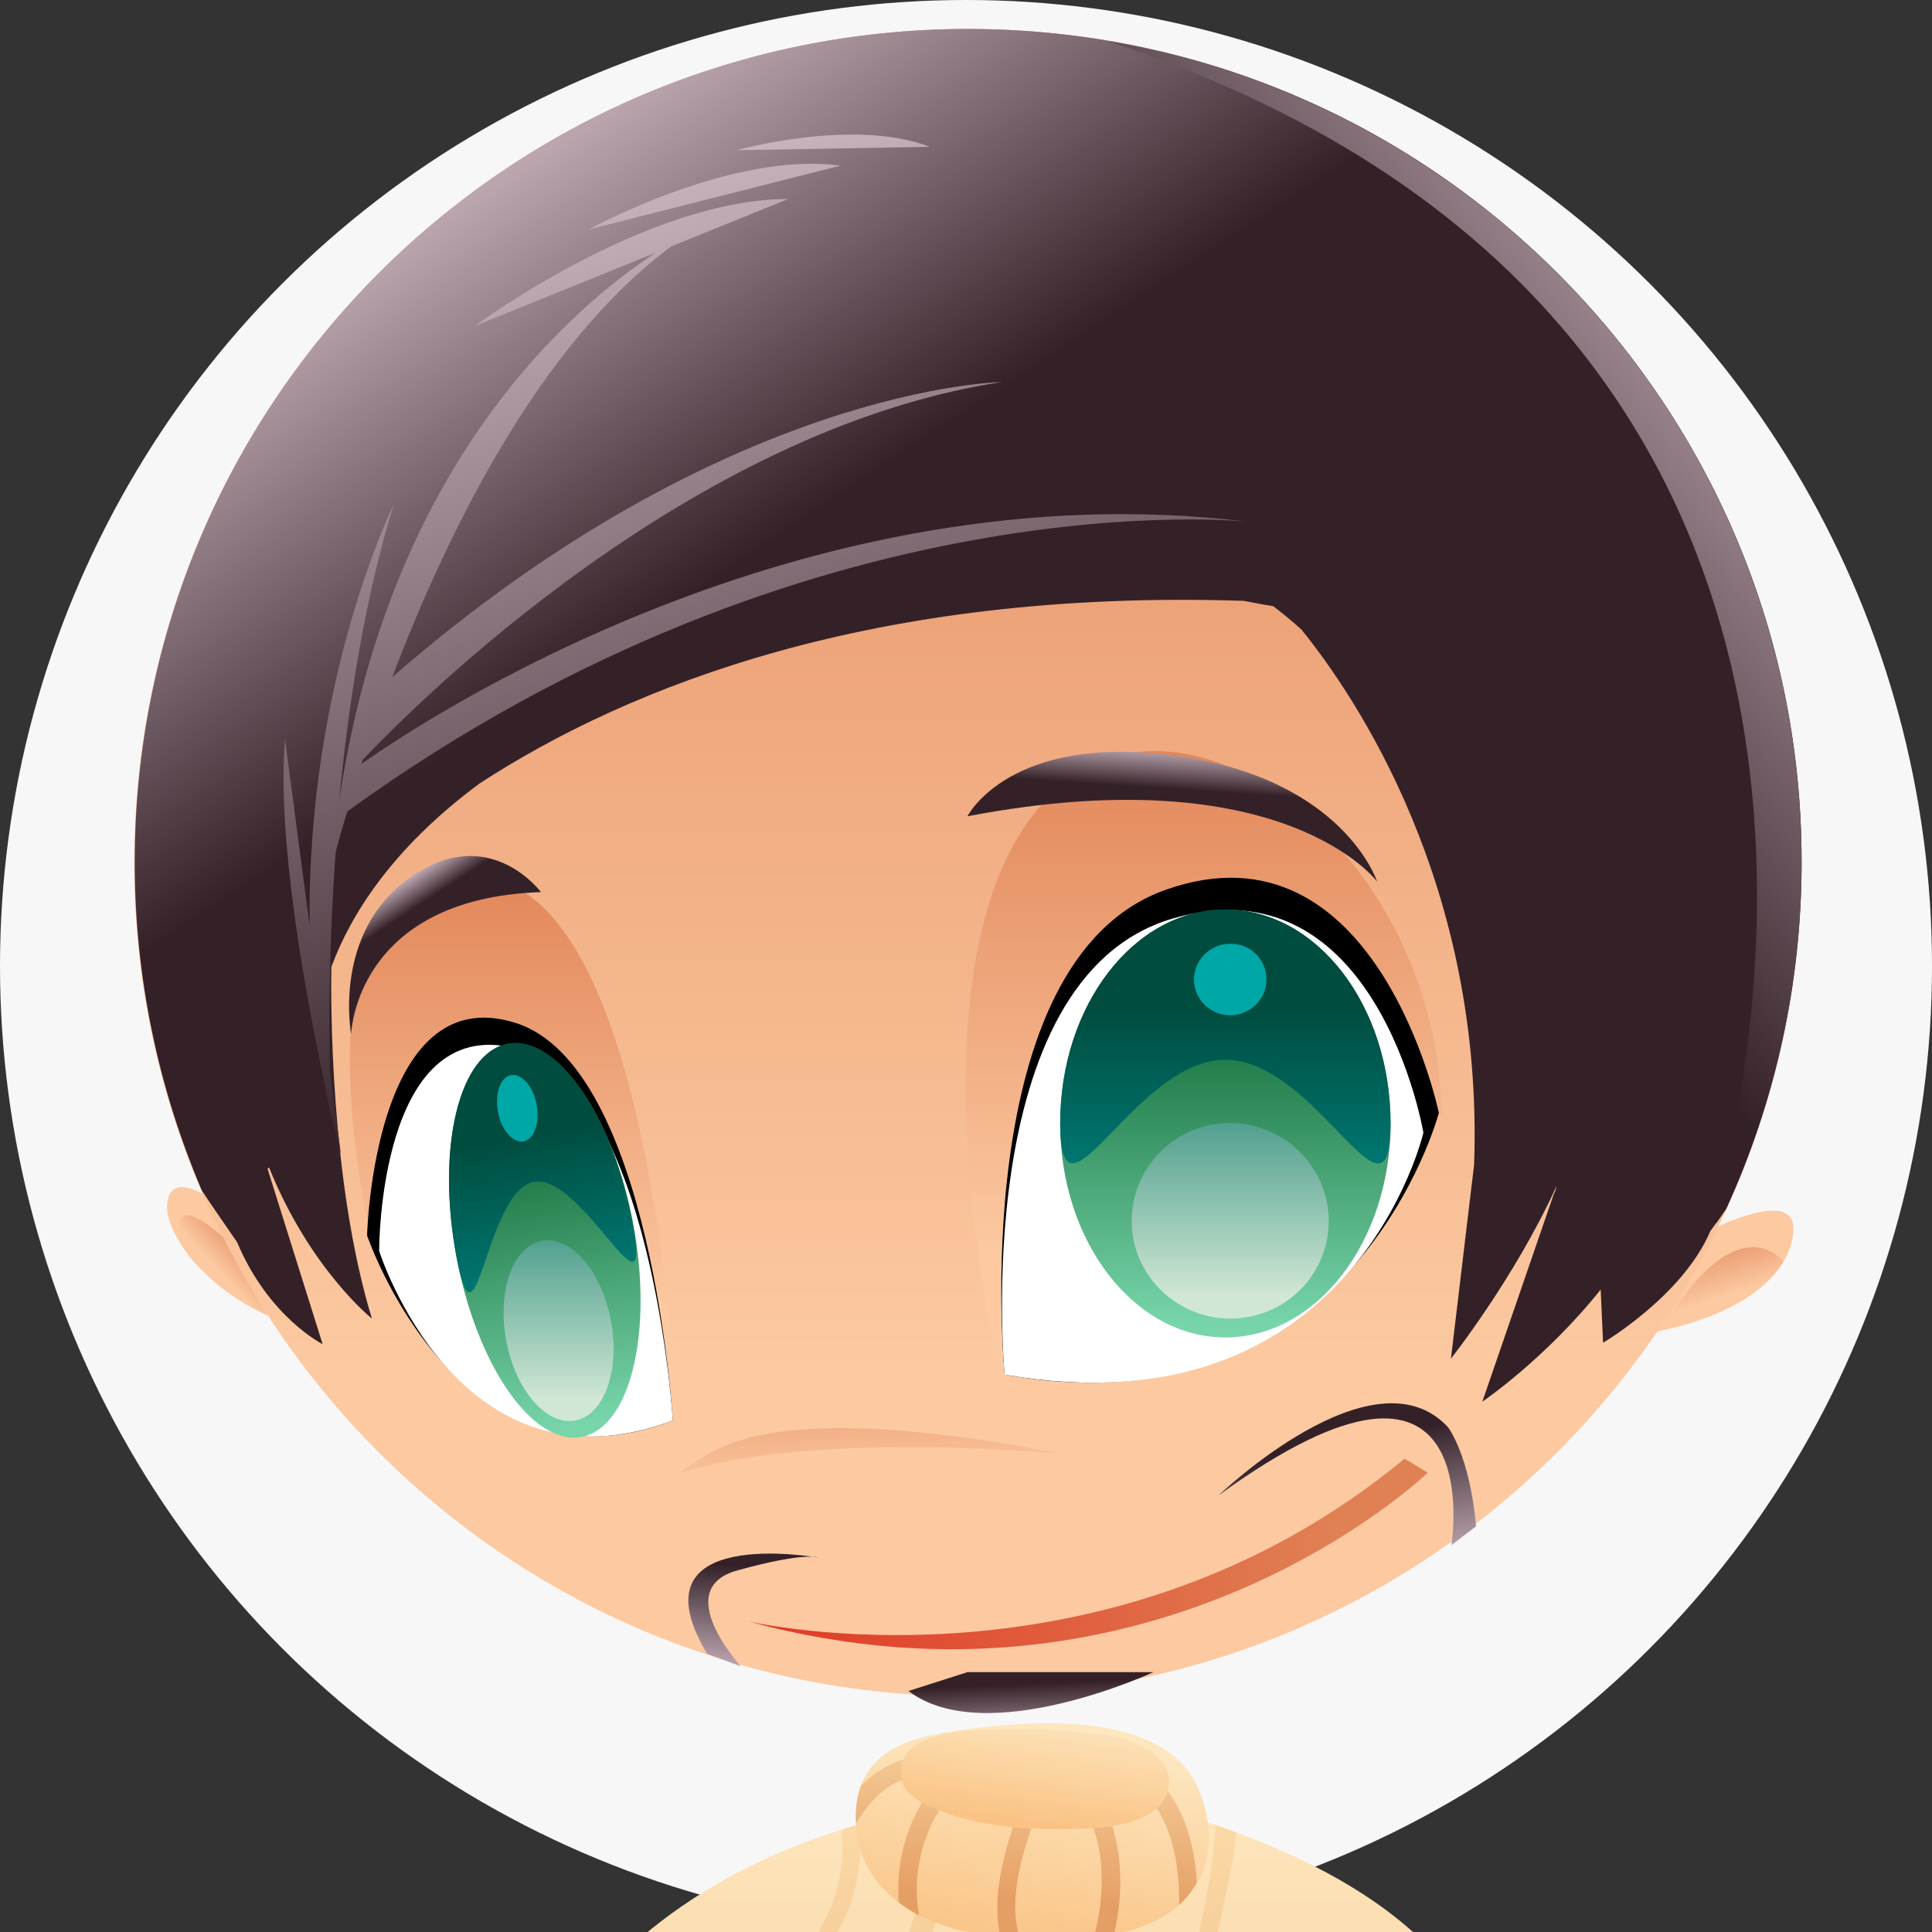 <?xml version="1.0" encoding="utf-8"?>
<!-- Generator: Adobe Illustrator 27.5.0, SVG Export Plug-In . SVG Version: 6.00 Build 0)  -->
<svg version="1.1" id="Layer_1" xmlns="http://www.w3.org/2000/svg" xmlns:xlink="http://www.w3.org/1999/xlink" x="0px" y="0px"
	 viewBox="0 0 400 400" enable-background="new 0 0 400 400" xml:space="preserve">
<rect x="0" y="0" width="400" height="400" fill="#333333" stroke="none"/>
<circle fill="#F7F7F7" cx="200" cy="200" r="200"/>
<g>
	<g>
		<g>
			<g>
				<linearGradient id="SVGID_1_" gradientUnits="userSpaceOnUse" x1="296.966" y1="662.046" x2="296.966" y2="620.37">
					<stop  offset="0" style="stop-color:#D8C2CC"/>
					<stop  offset="1" style="stop-color:#342128"/>
				</linearGradient>
				<path fill="url(#SVGID_1_)" d="M329.5,625.4l-0.4,5.8c0,0-30.8,8.3-64.6-6l0.4-5.8l18.4-5.3L329.5,625.4z"/>
				
					<linearGradient id="SVGID_00000076580901063360046130000006696357851662078385_" gradientUnits="userSpaceOnUse" x1="-922.713" y1="559.305" x2="-922.713" y2="590.615" gradientTransform="matrix(-0.998 -6.340000e-02 -6.340000e-02 0.998 -586.57 -21.448)">
					<stop  offset="0" style="stop-color:#FCDEAC"/>
					<stop  offset="1" style="stop-color:#E59E64"/>
				</linearGradient>
				<path fill="url(#SVGID_00000076580901063360046130000006696357851662078385_)" d="M297.8,596.4c0,0,18,10.8,31.6,29
					c0,0-32,7-64.6-5.4c0,0-0.2-6.4,2.9-15.9L297.8,596.4z"/>
				<g>
					
						<linearGradient id="SVGID_00000170991701204395478760000006627206543132166529_" gradientUnits="userSpaceOnUse" x1="-900.549" y1="590.467" x2="-900.549" y2="610.432" gradientTransform="matrix(-1 -2.310000e-02 -2.320000e-02 1 -580.921 -9.543)">
						<stop  offset="0" style="stop-color:#CEA67B"/>
						<stop  offset="1" style="stop-color:#8C5535"/>
					</linearGradient>
					<path fill="url(#SVGID_00000170991701204395478760000006627206543132166529_)" d="M292.2,612c3.2-4.4,9.3-8.5,14.9-7.2
						c1.4,0.4,2.1-1.9,0.7-2.2c-6.7-1.7-13.7,2.9-17.6,8.2C289.3,612,291.3,613.2,292.2,612z M296.5,615.4c-0.9,1.2,1.1,2.4,2,1.2
						c3.2-4.4,9.3-8.5,14.9-7.2c1.4,0.4,2.1-1.8,0.7-2.2C307.3,605.6,300.3,610.1,296.5,615.4z M302.5,620.1c-0.9,1.2,1.1,2.4,2,1.2
						c3.2-4.4,9.3-8.5,14.9-7.2c1.4,0.4,2.1-1.9,0.7-2.2C313.3,610.3,306.3,614.8,302.5,620.1z"/>
					
						<linearGradient id="SVGID_00000180355496295263994780000004202047549830482578_" gradientUnits="userSpaceOnUse" x1="305.755" y1="648.432" x2="305.755" y2="606.855">
						<stop  offset="0" style="stop-color:#D8C2CC"/>
						<stop  offset="1" style="stop-color:#342128"/>
					</linearGradient>
					<path fill="url(#SVGID_00000180355496295263994780000004202047549830482578_)" d="M292.5,609.8c3.3-4.3,9.6-8.2,15.2-6.5
						c1.4,0.4,2.2-1.8,0.8-2.2c-6.7-1.9-13.8,2.3-17.9,7.4C289.7,609.7,291.6,611,292.5,609.8z M296.7,613.4c-0.9,1.2,1,2.5,1.9,1.3
						c3.3-4.3,9.6-8.2,15.2-6.6c1.4,0.4,2.2-1.8,0.8-2.2C307.9,604,300.7,608.3,296.7,613.4z M302.5,618.3c-0.9,1.2,1,2.5,1.9,1.3
						c3.3-4.3,9.6-8.2,15.2-6.5c1.4,0.4,2.2-1.8,0.8-2.2C313.7,608.9,306.5,613.1,302.5,618.3z"/>
				</g>
			</g>
			<g>
				
					<linearGradient id="SVGID_00000163769747003758639000000016278534484354875031_" gradientUnits="userSpaceOnUse" x1="120.332" y1="655.902" x2="120.332" y2="617.024">
					<stop  offset="0" style="stop-color:#D8C2CC"/>
					<stop  offset="1" style="stop-color:#342128"/>
				</linearGradient>
				<path fill="url(#SVGID_00000163769747003758639000000016278534484354875031_)" d="M87.9,619.5v5.8c0,0,30.2,10.3,64.9-1.9v-5.8
					l-18-6.4L87.9,619.5z"/>
				
					<linearGradient id="SVGID_00000018955592970050552920000003352492459198268313_" gradientUnits="userSpaceOnUse" x1="120.369" y1="591.36" x2="120.369" y2="622.67">
					<stop  offset="0" style="stop-color:#FCDEAC"/>
					<stop  offset="1" style="stop-color:#E59E64"/>
				</linearGradient>
				<path fill="url(#SVGID_00000018955592970050552920000003352492459198268313_)" d="M121.3,592.6c0,0-18.6,9.6-33.4,27
					c0,0,31.5,9,64.9-1.3c0,0,0.6-6.4-1.9-16.1L121.3,592.6z"/>
				<g>
					
						<linearGradient id="SVGID_00000178908796156579990220000015785442338511634599_" gradientUnits="userSpaceOnUse" x1="143.165" y1="580.189" x2="143.165" y2="600.154" gradientTransform="matrix(0.999 4.030000e-02 -4.030000e-02 0.999 -6.507 11.733)">
						<stop  offset="0" style="stop-color:#CEA67B"/>
						<stop  offset="1" style="stop-color:#8C5535"/>
					</linearGradient>
					<path fill="url(#SVGID_00000178908796156579990220000015785442338511634599_)" d="M128,607.4c-3.5-5.5-10.2-10.5-17-9.2
						c-1.5,0.3-0.9,2.5,0.5,2.3c5.7-1,11.5,3.5,14.4,8.1C126.8,609.8,128.8,608.7,128,607.4z M104.4,602.4c-1.5,0.3-0.9,2.5,0.5,2.3
						c5.7-1,11.6,3.5,14.4,8.1c0.8,1.3,2.8,0.2,2-1.1C118,606.1,111.2,601.2,104.4,602.4z M98.1,606.7c-1.5,0.3-0.9,2.5,0.5,2.2
						c5.7-1,11.6,3.5,14.4,8.1c0.8,1.3,2.8,0.2,2-1.1C111.7,610.4,105,605.4,98.1,606.7z"/>
					
						<linearGradient id="SVGID_00000024720832630172311800000010495748044729951910_" gradientUnits="userSpaceOnUse" x1="112.497" y1="644.342" x2="112.497" y2="602.572">
						<stop  offset="0" style="stop-color:#D8C2CC"/>
						<stop  offset="1" style="stop-color:#342128"/>
					</linearGradient>
					<path fill="url(#SVGID_00000024720832630172311800000010495748044729951910_)" d="M127.8,605.1c-3.7-5.4-10.6-10.1-17.4-8.6
						c-1.5,0.3-0.8,2.5,0.6,2.2c5.7-1.3,11.7,3,14.7,7.5C126.6,607.5,128.6,606.4,127.8,605.1z M104,601.1c-1.5,0.3-0.8,2.6,0.6,2.2
						c5.7-1.3,11.7,3,14.7,7.5c0.8,1.2,2.8,0.1,2-1.2C117.6,604.2,110.7,599.6,104,601.1z M97.9,605.6c-1.5,0.3-0.8,2.5,0.6,2.2
						c5.7-1.3,11.7,3,14.7,7.5c0.8,1.2,2.8,0.1,2-1.2C111.5,608.7,104.6,604.1,97.9,605.6z"/>
				</g>
			</g>
			
				<linearGradient id="SVGID_00000103222567159332425970000016380882574332049337_" gradientUnits="userSpaceOnUse" x1="210.002" y1="366.516" x2="210.002" y2="515.823">
				<stop  offset="0" style="stop-color:#FDE7C0"/>
				<stop  offset="1" style="stop-color:#FAC385"/>
			</linearGradient>
			<path fill="url(#SVGID_00000103222567159332425970000016380882574332049337_)" d="M316.1,440.4c-2.4-13.9-10.3-27.2-20.4-37.4
				c-10.9-11-25.3-18.2-39.6-23.6c-27.7-10.4-57.5-8.9-85.2,0.5c-25.9,8.8-49.7,25.9-61.2,51.4c-13.5,30.2-3.2,45.6,2.6,54.6
				c5.8,9,14.1,9,14.1,9s-1.9-16.6-1.9-16.7c-1-8.7-5.8-17.7-2.3-26.3c3.2-7.9,13-17,21.6-18c-6.9,25.9-10.3,53.3-10.3,53.3
				l7.7,24.4c0,0,42.4,7.7,47.5,6.4c5.1-1.3,52.7-6.4,52.7-6.4l41.1-15.4c0,0,0-20.5-14.1-75.8c-0.1-0.3-0.2-0.6-0.2-0.9
				c5.8,4.6,17.1,14.6,21.1,26.5c5.5,16.4-4.2,32.4-4.2,32.4s17,7.7,17,7.7c1.8,0.8,9.6-15.3,10.6-17.5
				C316.9,459.5,317.8,449.8,316.1,440.4z"/>
			
				<linearGradient id="SVGID_00000013164018289599262920000000276421090794370438_" gradientUnits="userSpaceOnUse" x1="204.284" y1="366.612" x2="204.284" y2="513.995">
				<stop  offset="0" style="stop-color:#FCDEAC"/>
				<stop  offset="1" style="stop-color:#E59E64"/>
			</linearGradient>
			<path fill="url(#SVGID_00000013164018289599262920000000276421090794370438_)" d="M202.6,439.8c1.4,8.4,2.3,15.6,0.9,24.1
				c-1.1,7.1-3.3,14-4.8,21c-2.3,10.9-1.7,21.3,2.8,31.3c1.3-0.2,2.6-0.3,4-0.5c-6.9-14.3-3.6-28.1,0-42.9
				c1.3-5.5,2.3-10.9,2.8-16.6c0.6-7.8-1.8-15.1-2.7-22.8c-1.5-13.9,3.1-27.8,6.1-41.2c1.5-6.7,2.4-13.4,2.4-20
				c-1.4,0-2.8,0.1-4.2,0.1C209.2,394.9,198.8,416.7,202.6,439.8z M233.9,439.8c-1.8-6.5-4.2-12.8-5.5-19.4
				c-1.9-9.3,0.7-18.3,2.3-27.4c1.1-6.6,1.9-13.1,1.9-19.6c-1.3-0.2-2.7-0.4-4-0.5c-0.1,10.6-2.4,21.2-4.1,32.3
				c-2,12.4,2.1,24,5.8,35.7c4.5,14.2-0.8,28.4-3.4,42.4c-2,10.6-0.5,20.4,4.2,29.5c1.5-0.2,2.9-0.3,4.1-0.5
				c-6.6-12.2-5.7-24-2.5-37.9C235.3,462.8,237.2,451.6,233.9,439.8z M261,462c2.1-12.5-0.6-22.7-5-34.3c-2.2-5.9-4.1-11.5-4.5-17.8
				c-0.5-8.1,2.2-16.2,3.6-24.1c0.4-2.2,0.6-4.3,0.8-6.4c-1.4-0.5-2.8-1-4.2-1.5c-0.4,6.5-1.5,13.1-3,20.1
				c-2.4,10.9-0.2,20.5,3.5,30.7c2.7,7.2,5.4,14.2,5.8,22c0.4,7-1.5,14.1-2.7,21c-2.1,12-1.2,22.5,5.1,32.9l3.6-1.4
				C255.7,489.6,258.5,476.9,261,462z M191.7,374.5c0.6,13.3-2,25.7-9.4,38.1c-2.4,4-4.7,9.3-4.6,14.1c0.2,7.2,3.3,13.8,3.3,21.1
				c0.1,12.5-6.6,23.5-11,34.8c-4.2,10.7-4,21.5-0.5,32.4c0.8,2.4,4.5,1.3,3.7-1c-4.8-14.7-1.4-26.4,4.7-40
				c4.6-10.2,7.6-20.3,6.8-31.7c-0.5-7.5-3.7-12.6-2.2-20.7c1.3-7.2,7.4-13.5,10.1-20.3c3.4-8.7,4-18.2,3.3-27.5
				C194.4,374,193.1,374.2,191.7,374.5z M174,398.9c3.7-7.1,4.5-14,4-21.2c-1.2,0.3-2.4,0.7-3.7,1.1c0.3,4.2,0.1,8.4-1.1,12.7
				c-1.7,6.4-6.7,12.9-10.4,18.4c-5.6,8.4-6.7,16.5-6,26.5c0.5,6.5,1.5,12.4,0.1,18.9c-1.1,5.2-4.2,10-6.8,14.6
				c-5.7,10.4-7,18.9-4.8,30.6c0.4,2.4,4.2,1.4,3.7-1c-1.7-9.3-1.4-16.8,3.1-25.2c2.2-4.2,4.8-8.3,6.6-12.7
				c4.3-10.5,1.9-20.5,1.6-31.5C160.1,417.9,168.7,409.2,174,398.9z"/>
			
				<linearGradient id="SVGID_00000059296594604693887890000016805685923948293279_" gradientUnits="userSpaceOnUse" x1="205.976" y1="415.977" x2="205.976" y2="482.842">
				<stop  offset="0" style="stop-color:#FCDEAC"/>
				<stop  offset="1" style="stop-color:#E59E64"/>
			</linearGradient>
			<path fill="url(#SVGID_00000059296594604693887890000016805685923948293279_)" d="M121.9,440.4c-14.1,13.5-1.9,40.5-1.9,40.5
				l5.1,3.1c-0.4-3.1-0.6-5.6-0.7-5.7c-1-8.7-5.8-17.7-2.3-26.3c3.2-7.9,13-17,21.6-18c-0.1,0.4-0.2,0.8-0.3,1.3l3.5-4.5
				C147,430.7,136.1,426.9,121.9,440.4z M296.6,450.6c-1.9-23.8-28.9-32.1-28.9-32.1l1.1,1.6c6,4.8,16.6,14.5,20.4,26
				c5.5,16.4-4.2,32.4-4.2,32.4s2.6,1.2,5.8,2.6C293.5,474.6,297.9,466.2,296.6,450.6z"/>
			<g>
				
					<linearGradient id="SVGID_00000112601406738344403740000015122118301504593050_" gradientUnits="userSpaceOnUse" x1="211.2" y1="766.874" x2="211.2" y2="529.914">
					<stop  offset="0" style="stop-color:#D8C2CC"/>
					<stop  offset="1" style="stop-color:#342128"/>
				</linearGradient>
				<path fill="url(#SVGID_00000112601406738344403740000015122118301504593050_)" d="M149.6,500.1c0,0,38.5,19.9,111.7-3.2
					l19.9,1.9l3.9,5.8c0,0-2.6,36,16.1,93.8c0,0-14.8,8.3-33.4,6.4l-21.2-63.6c0,0-41.7,8.3-82.8-3.2c0,0-2.6,35.3-13.5,64.2
					c0,0-13.5,1.9-28.9-9c0,0,14-59.1,3.1-88l4.6-8.3l8.3-2.6L149.6,500.1z"/>
				<path fill="#211117" d="M247,505.7c0,0-0.7,2.6,3.4,1.4c4.1-1.2,7.9-6.5,14.9-5.5c7,1,17.3,2.6,17.3,2.6l-4.3-4.6
					c0,0-7-2.9-10.1-2.9c-3.1,0-8.7-0.2-11.3,0.5C254.2,498,247,505.7,247,505.7z"/>
				<path fill="#211117" d="M131.9,502.6c0,0,6-1.4,10.4,0.2c4.3,1.7,4.8,4.8,6.7,5.1c1.9,0.2,5.3-1,1.2-6.7
					c-4.1-5.8-9.9-6.3-11.1-6C137.9,495.3,131.9,502.6,131.9,502.6z"/>
				
					<linearGradient id="SVGID_00000170249296570946250740000000635161165797212849_" gradientUnits="userSpaceOnUse" x1="206.062" y1="766.87" x2="206.062" y2="529.913">
					<stop  offset="0" style="stop-color:#A08C95"/>
					<stop  offset="1" style="stop-color:#211117"/>
				</linearGradient>
				<path fill="url(#SVGID_00000170249296570946250740000000635161165797212849_)" d="M147,510l1,4.2
					C148.6,512.8,148.5,510.6,147,510z M145.3,504l1.2,3.3C146.9,506.1,146.5,504.8,145.3,504z M147.5,520.2c0.7-1,1.8-1.4,0.6-3.2
					L147.5,520.2z M145.7,521.9l-2.9,1C143.9,523,144.7,523.2,145.7,521.9z M133.8,521.9l-3.2-1.3
					C131.7,521.9,132.7,521.8,133.8,521.9z M139.6,522.9l-3.9-0.6C137.8,523.4,138.5,523.2,139.6,522.9z M258,504
					c-1.8,0.8-2.4,2.2-1.9,3.6L258,504z M262,524.3l-4.6-1C258.9,524.7,260.3,524.4,262,524.3z M273.2,523.6l-6.1,0.7
					C268.9,524.7,269.9,524.8,273.2,523.6z M276.3,523.3c1.8-0.1,3.3,0,5.1-1.4L276.3,523.3z M255.4,510.5c-2.4,0.7-2.6,3-1.5,4.5
					L255.4,510.5z M254.6,521.4l-1-3.5C251.8,519.8,253.4,520.3,254.6,521.4z M281.2,604.1c-9-8.3-27-66.8-27-66.8l5.1-5.1
					c0,0-37.2,7.7-67.4,6.4c-30.2-1.3-46.2-11.6-46.2-11.6l6.4,6.4c4.3,26.8-8.8,64.6-10.2,68.4c5,0.8,8.2,0.3,8.2,0.3
					c10.9-28.9,13.5-64.2,13.5-64.2c41.1,11.6,82.8,3.2,82.8,3.2l21.2,63.6c4.9,0.5,9.6,0.3,13.8-0.3
					C281.4,604.3,281.3,604.2,281.2,604.1z M191.6,513.9l3.9-1.9l-5.8,0.5c-2.4,11.6,2.2,26.2,2.2,26.2l3-0.2
					C190.2,528.3,191.6,513.9,191.6,513.9z"/>
			</g>
			
				<linearGradient id="SVGID_00000136375126161458238650000009589806614487828875_" gradientUnits="userSpaceOnUse" x1="275.904" y1="490.581" x2="288.747" y2="467.463">
				<stop  offset="0" style="stop-color:#FCC9A1"/>
				<stop  offset="1" style="stop-color:#E08154"/>
			</linearGradient>
			<path fill="url(#SVGID_00000136375126161458238650000009589806614487828875_)" d="M302.4,486l-17.3-7.7l-5.8,6.7
				c0,0-17.3-2.9-24.1,8.7c0,0-13.5,8.7-9.6,11.6c3.9,2.9,8.7-5.8,17.3-4.8c8.7,1,22.2,4.8,22.2,4.8S297.6,496.6,302.4,486z"/>
			
				<linearGradient id="SVGID_00000058561894755732493890000013044941947729381820_" gradientUnits="userSpaceOnUse" x1="129.912" y1="488.933" x2="122.207" y2="469.67">
				<stop  offset="0" style="stop-color:#FCC9A1"/>
				<stop  offset="1" style="stop-color:#E08154"/>
			</linearGradient>
			<path fill="url(#SVGID_00000058561894755732493890000013044941947729381820_)" d="M112.6,486l11.8-7.7l3.9,6.7
				c0,0,11.8-2.9,16.5,8.7c0,0,9.2,8.7,6.6,11.6c-2.6,2.9-5.9-5.8-11.8-4.8c-5.9,1-15.1,4.8-15.1,4.8S115.9,496.6,112.6,486z"/>
		</g>
		<g>
			<g>
				
					<linearGradient id="SVGID_00000141425202091640764150000014261668174340460442_" gradientUnits="userSpaceOnUse" x1="356.331" y1="230.689" x2="356.331" y2="139.169">
					<stop  offset="0" style="stop-color:#FCC9A1"/>
					<stop  offset="1" style="stop-color:#E08154"/>
				</linearGradient>
				<path fill="url(#SVGID_00000141425202091640764150000014261668174340460442_)" d="M354.9,254.3c0,0,16.4-8.2,16.4,0
					c0,8.2-8.7,17.8-29.9,21.7L354.9,254.3z"/>
				
					<linearGradient id="SVGID_00000157986613422412273520000008732732036035403661_" gradientUnits="userSpaceOnUse" x1="356.636" y1="268.57" x2="352.138" y2="254.441">
					<stop  offset="0" style="stop-color:#FCC9A1"/>
					<stop  offset="1" style="stop-color:#E08154"/>
				</linearGradient>
				<path fill="url(#SVGID_00000157986613422412273520000008732732036035403661_)" d="M369.2,261.2L369.2,261.2
					c0,0-9-12.2-24.4,12.8c-0.3,0.5-0.6,0.9-0.9,1.4C357.7,272.5,365.7,267,369.2,261.2z"/>
			</g>
			<g>
				
					<linearGradient id="SVGID_00000070082073544709107990000015050121771717499040_" gradientUnits="userSpaceOnUse" x1="53.487" y1="230.689" x2="53.487" y2="139.17">
					<stop  offset="0" style="stop-color:#FCC9A1"/>
					<stop  offset="1" style="stop-color:#E08154"/>
				</linearGradient>
				<path fill="url(#SVGID_00000070082073544709107990000015050121771717499040_)" d="M43.3,248c0,0-8.2-5.8-8.7,1.4
					c-0.5,7.2,11.1,21.2,28.4,25.5c17.3,4.3,5.3-12.5,5.3-12.5L43.3,248z"/>
				
					<linearGradient id="SVGID_00000077317007797763312440000014195824920164407988_" gradientUnits="userSpaceOnUse" x1="48.057" y1="266.186" x2="55.762" y2="259.123">
					<stop  offset="0" style="stop-color:#FCC9A1"/>
					<stop  offset="1" style="stop-color:#E08154"/>
				</linearGradient>
				<path fill="url(#SVGID_00000077317007797763312440000014195824920164407988_)" d="M63,275c0.4,0.1,0.7,0.1,1,0.2l-11.4-12.7
					c0,0-17.3-19.3-15.4-6.4c0.1,0.5,0.2,1,0.3,1.6C41.8,264.4,51,272,63,275z"/>
			</g>
			
				<linearGradient id="SVGID_00000183249307986746843980000016313626540887598766_" gradientUnits="userSpaceOnUse" x1="200.44" y1="283.679" x2="200.44" y2="-16.846">
				<stop  offset="0" style="stop-color:#FCC9A1"/>
				<stop  offset="1" style="stop-color:#E08154"/>
			</linearGradient>
			<path fill="url(#SVGID_00000183249307986746843980000016313626540887598766_)" d="M373,178.6c0,95.3-77.3,172.6-172.6,172.6
				c-95.3,0-172.6-77.3-172.6-172.6C27.9,83.3,105.1,6,200.4,6C295.7,6,373,83.3,373,178.6z"/>
			
				<linearGradient id="SVGID_00000095339454786678162010000004806873611066458542_" gradientUnits="userSpaceOnUse" x1="249.262" y1="259.414" x2="249.262" y2="147.013">
				<stop  offset="0" style="stop-color:#FCC9A1"/>
				<stop  offset="1" style="stop-color:#E08154"/>
			</linearGradient>
			<path fill="url(#SVGID_00000095339454786678162010000004806873611066458542_)" d="M207,284.6c0,0-23.1-95.4,14.4-123.3
				c27.7-20.6,76.1,16.4,77.1,69.4L207,284.6z"/>
			
				<linearGradient id="SVGID_00000017512116449876037220000001460078572574683033_" gradientUnits="userSpaceOnUse" x1="106.484" y1="272.239" x2="106.484" y2="174.062">
				<stop  offset="0" style="stop-color:#FCC9A1"/>
				<stop  offset="1" style="stop-color:#E08154"/>
			</linearGradient>
			<path fill="url(#SVGID_00000017512116449876037220000001460078572574683033_)" d="M77,257.7c0,0-12.5-53.9,3.9-68.4
				c16.4-14.4,50.1-22.2,59.7,105L77,257.7z"/>
			
				<linearGradient id="SVGID_00000007396089876354289300000009266547778692030644_" gradientUnits="userSpaceOnUse" x1="327.789" y1="261.274" x2="323.936" y2="228.527" gradientTransform="matrix(0.833 8.030000e-02 -9.470000e-02 0.996 -67.84 20.466)">
				<stop  offset="0" style="stop-color:#FCC9A1"/>
				<stop  offset="1" style="stop-color:#E08154"/>
			</linearGradient>
			<path fill="url(#SVGID_00000007396089876354289300000009266547778692030644_)" d="M141,305c0,0,0.5-0.8,2.2-1.8
				c5.6-3.5,17.1-13.7,76.7-2.2C219.9,301,167.8,296,141,305z"/>
			
				<linearGradient id="SVGID_00000043434860630572930820000008558108014653003196_" gradientUnits="userSpaceOnUse" x1="244.132" y1="153.781" x2="243.49" y2="163.415">
				<stop  offset="0" style="stop-color:#D8C2CC"/>
				<stop  offset="1" style="stop-color:#342128"/>
			</linearGradient>
			<path fill="url(#SVGID_00000043434860630572930820000008558108014653003196_)" d="M285.1,182.5c0,0-19.3-26-84.8-13.5
				c0,0,8.7-17.3,43.3-12.5C278.3,161.3,285.1,182.5,285.1,182.5z"/>
			
				<linearGradient id="SVGID_00000026845304721831104380000015241802133177126557_" gradientUnits="userSpaceOnUse" x1="81.313" y1="182.594" x2="85.214" y2="188.536">
				<stop  offset="0" style="stop-color:#D8C2CC"/>
				<stop  offset="1" style="stop-color:#342128"/>
			</linearGradient>
			<path fill="url(#SVGID_00000026845304721831104380000015241802133177126557_)" d="M72.7,214.1c0,0,0.8-28.1,39.3-29.4
				c0,0-10.7-14.5-27-3.1C68.7,193,72.7,214.1,72.7,214.1z"/>
			
				<linearGradient id="SVGID_00000127728881052493909140000016594434601338460046_" gradientUnits="userSpaceOnUse" x1="157.893" y1="321.711" x2="277.335" y2="321.711">
				<stop  offset="0" style="stop-color:#E03926"/>
				<stop  offset="1" style="stop-color:#E08154"/>
			</linearGradient>
			<path fill="url(#SVGID_00000127728881052493909140000016594434601338460046_)" d="M155,335.7c0,0,74.2,17.3,135.8-33.7l4.8,2.9
				C295.6,304.9,239.8,358.8,155,335.7z"/>
			<g>
				<g>
					<path d="M208,284.6c0,0-8.4-85.7,33.4-100.4c43.7-15.4,56.5,46.2,56.5,46.2S280.2,297.6,208,284.6z"/>
					<path fill="#FFFFFF" d="M208,284.6c0,0-7.7-81.9,34.7-94.4c42.4-12.5,52,44.3,52,44.3S280.2,297.2,208,284.6z"/>
				</g>
				<g>
					
						<linearGradient id="SVGID_00000094592505050385589790000017982380800103169965_" gradientUnits="userSpaceOnUse" x1="253.745" y1="274.042" x2="253.745" y2="196.977">
						<stop  offset="0" style="stop-color:#78D5AA"/>
						<stop  offset="1" style="stop-color:#005926"/>
					</linearGradient>
					<ellipse fill="url(#SVGID_00000094592505050385589790000017982380800103169965_)" cx="253.7" cy="232.6" rx="34.2" ry="44.3"/>
					
						<linearGradient id="SVGID_00000078741888300503368230000009448364786536245407_" gradientUnits="userSpaceOnUse" x1="253.745" y1="275.964" x2="253.745" y2="208.536">
						<stop  offset="0" style="stop-color:#00A4A6"/>
						<stop  offset="1" style="stop-color:#004C3F"/>
					</linearGradient>
					<path fill="url(#SVGID_00000078741888300503368230000009448364786536245407_)" d="M287.9,232.6c0,24.5-15.3-13.2-34.2-13.2
						c-18.9,0-34.2,37.6-34.2,13.2c0-24.5,15.3-44.3,34.2-44.3C272.6,188.3,287.9,208.1,287.9,232.6z"/>
					
						<linearGradient id="SVGID_00000133487711911254435160000012483353954524689323_" gradientUnits="userSpaceOnUse" x1="254.707" y1="209.504" x2="254.707" y2="268.262">
						<stop  offset="0" style="stop-color:#007263"/>
						<stop  offset="1" style="stop-color:#D0E7D4"/>
					</linearGradient>
					<path fill="url(#SVGID_00000133487711911254435160000012483353954524689323_)" d="M275.1,252.8c0,11.2-9.1,20.2-20.4,20.2
						c-11.2,0-20.4-9.1-20.4-20.2c0-11.2,9.1-20.3,20.4-20.3C266,232.6,275.1,241.7,275.1,252.8z"/>
					<path fill="#00A7A7" d="M262.2,202.8c0,4.1-3.4,7.4-7.5,7.4c-4.1,0-7.5-3.3-7.5-7.4c0-4.1,3.4-7.4,7.5-7.4
						C258.8,195.3,262.2,198.6,262.2,202.8z"/>
				</g>
			</g>
			<g>
				<g>
					<path d="M139.3,294.1c0,0-4.3-73.3-32.5-82.3c-29.5-9.4-30.8,44-30.8,44S94.8,311.2,139.3,294.1z"/>
					<path fill="#FFFFFF" d="M139.3,294.1c0,0-4.3-70.1-32.7-77.1C78.3,210,78.5,259,78.5,259S94.8,310.8,139.3,294.1z"/>
				</g>
				<g>
					
						<linearGradient id="SVGID_00000002375538878620483020000011129053304809868461_" gradientUnits="userSpaceOnUse" x1="-648.62" y1="343.395" x2="-648.62" y2="273.455" gradientTransform="matrix(-0.694 0.13 0.189 1.012 -395.107 31.601)">
						<stop  offset="0" style="stop-color:#78D5AA"/>
						<stop  offset="1" style="stop-color:#005926"/>
					</linearGradient>
					<path fill="url(#SVGID_00000002375538878620483020000011129053304809868461_)" d="M94.5,260.2c4.2,22.5,15.8,39.2,25.9,37.3
						c10.1-1.9,14.9-21.6,10.7-44.1c-4.2-22.5-15.8-39.2-25.9-37.3C95,218,90.3,237.7,94.5,260.2z"/>
					
						<linearGradient id="SVGID_00000067942747732281800690000013449310081348006827_" gradientUnits="userSpaceOnUse" x1="-648.62" y1="345.144" x2="-648.62" y2="283.946" gradientTransform="matrix(-0.694 0.13 0.189 1.012 -395.107 31.601)">
						<stop  offset="0" style="stop-color:#00A4A6"/>
						<stop  offset="1" style="stop-color:#004C3F"/>
					</linearGradient>
					<path fill="url(#SVGID_00000067942747732281800690000013449310081348006827_)" d="M94.5,260.2c4.2,22.5,5.9-13.6,16-15.5
						c10.1-1.9,24.7,31.1,20.5,8.7c-4.2-22.5-15.8-39.2-25.9-37.3C95,218,90.3,237.7,94.5,260.2z"/>
					
						<linearGradient id="SVGID_00000168114938781257823090000010662538944134370213_" gradientUnits="userSpaceOnUse" x1="115.657" y1="235.385" x2="115.657" y2="289.67">
						<stop  offset="0" style="stop-color:#007263"/>
						<stop  offset="1" style="stop-color:#D0E7D4"/>
					</linearGradient>
					<path fill="url(#SVGID_00000168114938781257823090000010662538944134370213_)" d="M104.8,277.5c1.9,10.3,8.3,17.7,14.3,16.6
						c6-1.1,9.3-10.4,7.4-20.6c-1.9-10.3-8.3-17.7-14.3-16.6C106.2,258,102.9,267.2,104.8,277.5z"/>
					<path fill="#00A7A7" d="M103.1,230.2c0.7,3.8,3.1,6.5,5.3,6.1c2.2-0.4,3.4-3.8,2.7-7.6c-0.7-3.8-3.1-6.5-5.3-6.1
						C103.6,223,102.4,226.4,103.1,230.2z"/>
				</g>
			</g>
		</g>
		<g>
			
				<linearGradient id="SVGID_00000143579103568488506120000003263033331805159300_" gradientUnits="userSpaceOnUse" x1="216.371" y1="360.012" x2="209.974" y2="403.805">
				<stop  offset="0" style="stop-color:#FDE7C0"/>
				<stop  offset="1" style="stop-color:#FAC385"/>
			</linearGradient>
			<path fill="url(#SVGID_00000143579103568488506120000003263033331805159300_)" d="M206.1,400.8c-13.5-1-28.8-8.4-28.9-24
				c-0.1-13.7,9.6-16.9,21.6-18.6c13.6-1.9,42.9-4.7,49.6,12.8c5.2,13.5-0.6,24.9-14.5,28.7c-7.9,2.2-15.5,0.9-23.5,1.1
				C209,400.9,207.5,400.9,206.1,400.8z"/>
			
				<linearGradient id="SVGID_00000039856373622906817530000008219439500659693735_" gradientUnits="userSpaceOnUse" x1="216.335" y1="353.319" x2="212.964" y2="377.401">
				<stop  offset="0" style="stop-color:#FDE7C0"/>
				<stop  offset="1" style="stop-color:#FAC385"/>
			</linearGradient>
			<path fill="url(#SVGID_00000039856373622906817530000008219439500659693735_)" d="M209.9,358c-2.7,0-5.4,0.1-8,0.2
				c-5.5,0.3-15.5,1.6-15.5,8.9c0,3.6,3.5,5.8,6.5,7.1c8.6,3.7,17.4,4.5,26.6,4.5c6.1,0,20.9-0.1,22.4-8.3c1.3-7-6.9-10.2-12.2-11
				C223.5,358.4,216.6,358,209.9,358z"/>
			
				<linearGradient id="SVGID_00000028293547163017930520000003637534769775791790_" gradientUnits="userSpaceOnUse" x1="214.611" y1="351.474" x2="211.721" y2="393.859">
				<stop  offset="0" style="stop-color:#FCDEAC"/>
				<stop  offset="1" style="stop-color:#E59E64"/>
			</linearGradient>
			<path fill="url(#SVGID_00000028293547163017930520000003637534769775791790_)" d="M193,374.2c-0.7-0.3-1.4-0.6-2.1-1
				c-3.7,6.1-5.4,13.6-4.8,20.7c1.3,1,2.7,1.9,4.2,2.7c-1.4-7.2,0.2-15.4,4.1-21.7C194,374.6,193.5,374.4,193,374.2z M209.7,378.3
				c-2.4,7.3-4.2,15.5-2.6,22.5c1.1,0,2.2,0.1,3.2,0.1c0.3,0,0.5,0,0.7,0c-2-6.7,0-15.1,2.5-22.3C212.3,378.5,211,378.4,209.7,378.3
				z M186.5,367.1c0-1,0.2-2,0.6-2.8c-3.4,1-6.4,2.9-8.9,5.5c-0.7,2-1.1,4.2-1,6.9c0,0.3,0,0.5,0.1,0.8c2.2-3.9,5.4-7.4,9.5-9
				C186.6,368.1,186.5,367.6,186.5,367.1z M247.8,389.8c-0.4-6.8-2.1-13.8-6-18.9c-0.4,1.4-1.2,2.6-2.3,3.5c3.6,5.5,4.8,13.3,4.6,20
				C245.6,393.1,246.8,391.5,247.8,389.8z M226.4,378.5c2.4,7,2.1,15.3,0.1,22.4c1.4-0.1,2.7-0.2,4.1-0.4c1.8-7.2,1.9-15.3-0.3-22.4
				C229,378.2,227.7,378.4,226.4,378.5z"/>
		</g>
	</g>
	<g>
		
			<linearGradient id="SVGID_00000144299968192594698170000003684024285789687700_" gradientUnits="userSpaceOnUse" x1="214.109" y1="363.354" x2="213.466" y2="348.585">
			<stop  offset="0" style="stop-color:#D8C2CC"/>
			<stop  offset="1" style="stop-color:#342128"/>
		</linearGradient>
		<path fill="url(#SVGID_00000144299968192594698170000003684024285789687700_)" d="M188.1,350.1l12.2-3.9h38.5
			C238.8,346.2,204.1,362.3,188.1,350.1z"/>
		
			<linearGradient id="SVGID_00000039108133174098359710000001770157621980600248_" gradientUnits="userSpaceOnUse" x1="154.223" y1="349.426" x2="156.149" y2="324.382">
			<stop  offset="0" style="stop-color:#D8C2CC"/>
			<stop  offset="1" style="stop-color:#342128"/>
		</linearGradient>
		<path fill="url(#SVGID_00000039108133174098359710000001770157621980600248_)" d="M153.4,345c0,0-14.8-16.1-0.6-19.9
			c14.1-3.9,16.7-2.6,16.7-2.6s-39.2-7.1-23.1,19.9L153.4,345z"/>
		
			<linearGradient id="SVGID_00000098220189976308855410000008333073549377351842_" gradientUnits="userSpaceOnUse" x1="283.373" y1="331.519" x2="276.308" y2="299.404">
			<stop  offset="0" style="stop-color:#D8C2CC"/>
			<stop  offset="1" style="stop-color:#342128"/>
		</linearGradient>
		<path fill="url(#SVGID_00000098220189976308855410000008333073549377351842_)" d="M300.5,319.9c0,0,8.3-51.4-48.2-10.3
			c0,0,32.1-30.8,47.5-14.1c0,0,4.5,5.8,5.8,20.5L300.5,319.9z"/>
		
			<linearGradient id="SVGID_00000158014644093413494070000005150934787349570480_" gradientUnits="userSpaceOnUse" x1="96.025" y1="17.633" x2="158.637" y2="112.996">
			<stop  offset="0" style="stop-color:#D8C2CC"/>
			<stop  offset="1" style="stop-color:#342128"/>
		</linearGradient>
		<path fill="url(#SVGID_00000158014644093413494070000005150934787349570480_)" d="M200.4,6C105.1,6,27.9,83.3,27.9,178.6
			c0,24.1,5,47,13.9,67.9c2.3,3.5,4.9,7.2,7.3,10.7c6.5,15.5,17.7,21.1,17.7,21.1l-11.4-36.3l0.3-0.3C64.2,262.8,77,273,77,273
			c-8.7-28.5-8.5-66-8.4-72.8c4-10.8,12.6-24.6,30.7-38c30.9-20.1,81.6-40.3,158.2-37.8c2.1,0.4,4.1,0.8,6.1,1.1
			c1.3,1,3.4,2.6,5.9,4.9c11.3,14,37.7,53.1,35.7,110.7l-4.8,40.2c0,0,13.2-16.7,21.9-35.8c-0.1,0.4-0.2,0.8-0.3,1.1l-0.3,0.6
			l-14.8,43c0,0,13-8.8,24.5-23.2l0.5,11c0,0,16.5-9.7,22.2-23.1c1.1-1.5,2.2-3.1,3.3-4.9c10-21.8,15.6-46.1,15.6-71.7
			C373,83.3,295.7,6,200.4,6z"/>
		
			<linearGradient id="SVGID_00000157296028149468863560000003044735002816804741_" gradientUnits="userSpaceOnUse" x1="117.335" y1="22.334" x2="176.415" y2="212.419">
			<stop  offset="0" style="stop-color:#D8C2CC"/>
			<stop  offset="1" style="stop-color:#342128"/>
		</linearGradient>
		<path fill="url(#SVGID_00000157296028149468863560000003044735002816804741_)" d="M74.8,158.2c0.1-0.3,0.2-0.6,0.3-0.9
			c11-11.6,67.7-68.4,132.3-78.2c0,0-56.9,0.7-126.2,61.1c11.3-29.7,30.3-68.8,57.8-89.2l24.2-9.8c-29.5,0-64.9,26.3-64.9,26.3
			l37.5-15.2C118.8,63.4,80.5,95.8,70.2,166c1.9-19.9,5.2-41.8,11.3-61.5c0,0-18,36.2-17.4,87.1L59,153c-1.7,20.5,4.2,52.7,8.2,71.3
			c0.4,2.4,0.9,4.8,1.4,7.2c0,0,0-0.5-0.1-1.2c1.2,5.4,2.1,8.8,2.1,8.8l-2.3-17.4c-0.2-9.9-0.2-26.3,1.2-45.3
			c0.5-1.9,1.3-4.8,2.4-8.4c96.1-69.6,186.3-60,186.3-60C165.9,96.8,86.9,149.6,74.8,158.2z M121.9,47.5L174,34.3
			C151.5,31.2,121.9,47.5,121.9,47.5z M152.5,31.1l40-0.7C176.8,24.3,152.5,31.1,152.5,31.1z"/>
		
			<linearGradient id="SVGID_00000084506449457373416390000017161548491141780875_" gradientUnits="userSpaceOnUse" x1="389.981" y1="52.258" x2="284.666" y2="137.025">
			<stop  offset="0" style="stop-color:#D8C2CC"/>
			<stop  offset="1" style="stop-color:#342128"/>
		</linearGradient>
		<path fill="url(#SVGID_00000084506449457373416390000017161548491141780875_)" d="M373,178.6c0-85.5-62.1-156.4-143.7-170.1
			c185.4,61.1,125.1,243.4,125.1,243.4l0.9,1.4c0.7-1,1.4-2,2.1-3C367.4,228.4,373,204.1,373,178.6z"/>
	</g>
</g>
</svg>
